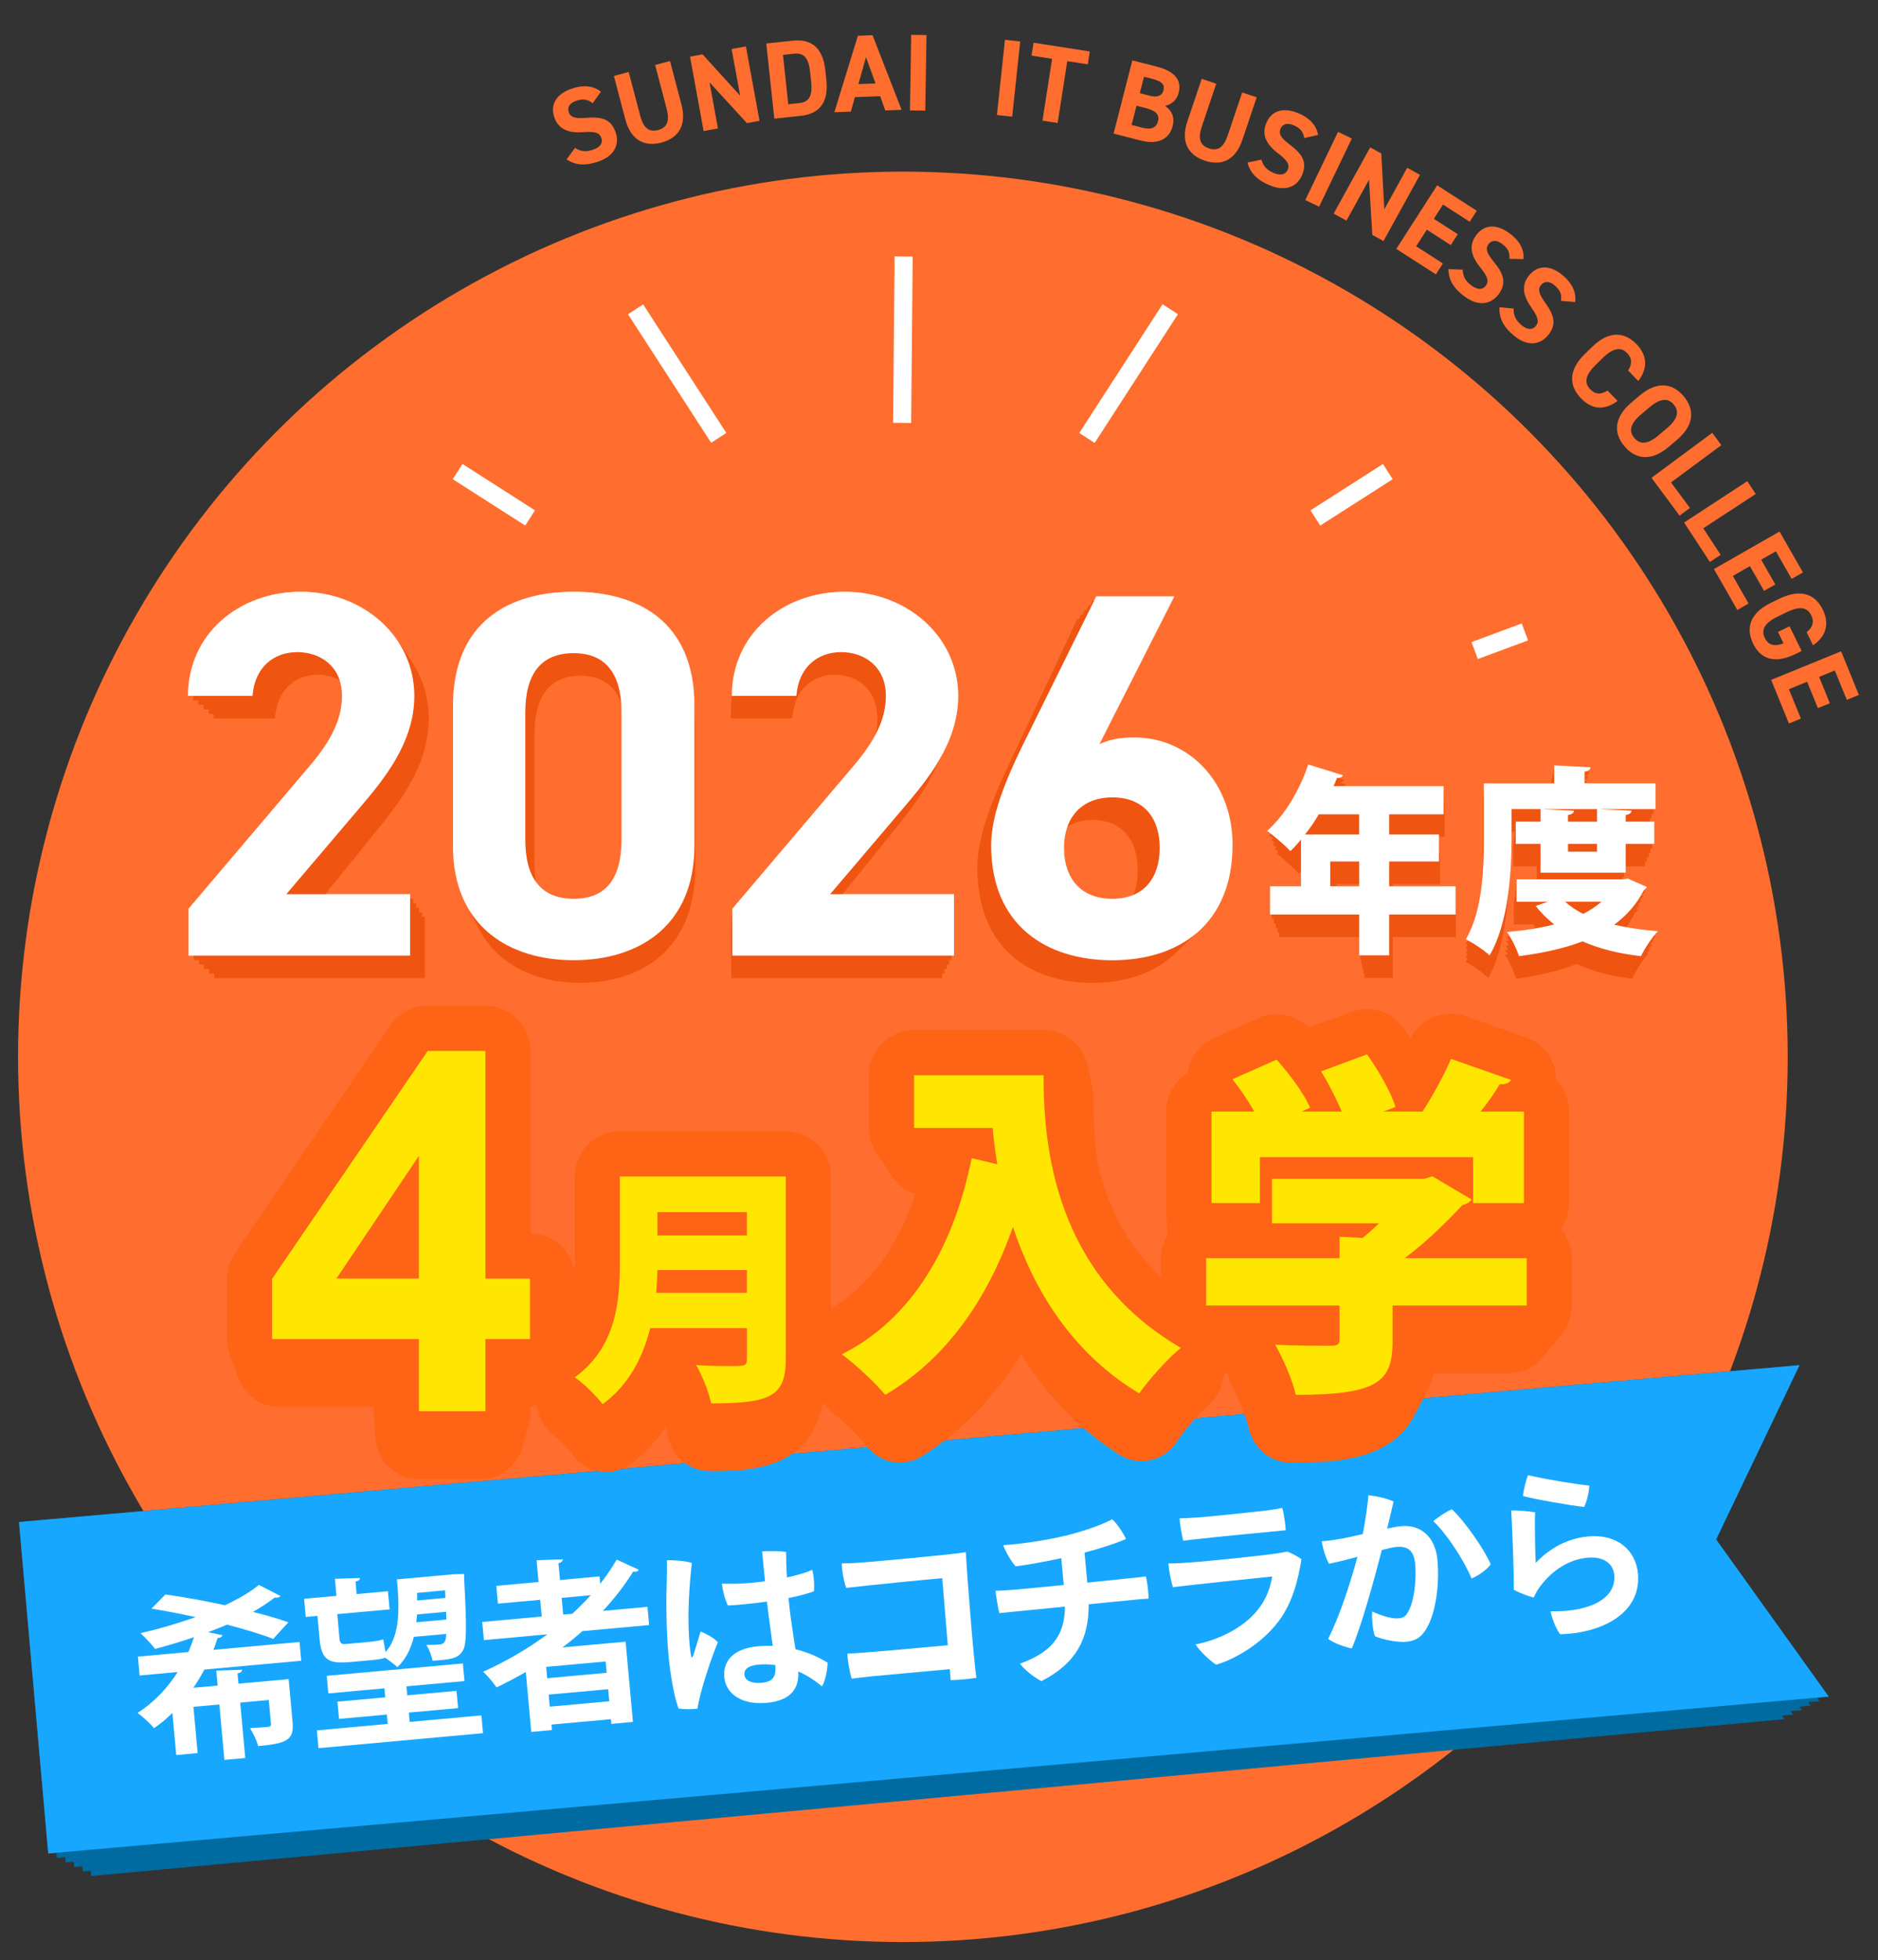 <?xml version="1.0" encoding="UTF-8"?><svg id="e" xmlns="http://www.w3.org/2000/svg" viewBox="0 0 416 434"><rect x="0" y="0" width="416" height="434" fill="#333333" stroke="none"/><defs><style>.f{fill:#ff6e2e;}.g{fill:#17a7ff;}.h{fill:#ffe600;}.i{fill:#fff;}.j,.k{fill:none;}.l{fill:#ff6315;}.m{fill:#006ba0;}.k{stroke:#fff;stroke-miterlimit:10;stroke-width:4px;}.n{fill:#ef5411;}</style></defs><circle class="f" cx="200" cy="234" r="196"/><polygon class="m" points="395.26 380.65 207.72 398.01 20.18 415.38 14.04 341.99 201.58 324.62 389.12 307.26 371.54 345.86 395.26 380.65"/><polygon class="m" points="397.19 379.65 207.75 397.01 18.32 414.38 12.11 340.99 201.54 323.62 390.98 306.26 373.23 344.86 397.19 379.65"/><polygon class="m" points="399.13 378.65 207.78 396.01 16.44 413.38 10.17 339.99 201.51 322.62 392.86 305.26 374.93 343.86 399.13 378.65"/><polygon class="m" points="401.1 377.65 207.82 395.01 14.54 412.38 8.2 338.99 201.48 321.62 394.76 304.26 376.65 342.86 401.1 377.65"/><polygon class="m" points="403.08 376.65 207.85 394.01 12.62 411.38 6.22 337.99 201.45 320.62 396.68 303.26 378.39 341.86 403.08 376.65"/><polygon class="m" points="405.08 375.65 207.88 393.01 10.68 410.38 4.21 336.99 201.42 319.62 398.62 302.26 380.14 340.86 405.08 375.65"/><polygon class="g" points="405.08 375.65 207.88 393.01 10.68 410.38 4.21 336.99 201.42 319.62 398.62 302.26 380.14 340.86 405.08 375.65"/><line class="k" x1="200.17" y1="56.79" x2="199.83" y2="93.63"/><line class="k" x1="307.42" y1="104.42" x2="291.37" y2="114.68"/><line class="k" x1="101.37" y1="104.42" x2="117.42" y2="114.68"/><line class="k" x1="259.21" y1="68.49" x2="240.79" y2="96.95"/><line class="k" x1="259.21" y1="68.49" x2="240.79" y2="96.95"/><line class="k" x1="140.79" y1="68.49" x2="159.21" y2="96.95"/><line class="k" x1="337.78" y1="139.92" x2="326.66" y2="144.04"/><path class="i" d="M66.74,367.71l-21.47,1.95c-.72,1.35-1.52,2.71-2.44,4.04l5.38-.49-.3-3.31,5.72-.2c0,.36-.3.67-1.01.82l.21,2.27,11.11-1.01.87,9.52c.36,3.98-1.26,4.73-7.63,5.31-.31-1.26-1.1-2.87-1.81-3.97,1.6-.07,3.47-.24,3.99-.28.52-.05.7-.22.66-.66l-.48-5.3-6.33.58,1.12,12.27-4.62.42-1.12-12.27-5.74.52.93,10.24-4.74.43-.85-9.32c-1.25,1.24-2.6,2.37-4.07,3.38-.82-1.05-2.56-2.58-3.64-3.4,3.65-2.3,6.64-5.54,8.89-9.04l-8.44.77-.38-4.18,11.19-1.02c.46-1.09.88-2.21,1.23-3.28-2.88.98-5.77,1.85-8.6,2.59-.77-.97-2.29-2.64-3.25-3.48,4.05-.93,8.28-2.16,12.21-3.56-3.36-.74-6.75-1.39-9.77-1.88l3.09-3.13c3.9.53,8.6,1.39,13.19,2.38,2.96-1.39,5.56-2.88,7.5-4.5l4.8,2.46c-.18.22-.45.32-.81.35-.16.01-.32.03-.48,0-1.43,1.09-3.06,2.17-4.81,3.17,2.96.73,5.68,1.53,7.84,2.3l-3.36,3.68c-2.54-1.01-6.22-2.12-10.25-3.16-1.35.6-2.75,1.13-4.19,1.67l3.23.67c-.17.38-.55.61-1.11.62-.28.87-.56,1.74-.93,2.62l19.08-1.74.38,4.18Z"/><path class="i" d="M76.84,368.03c-4.42.4-5.67-1.01-6.05-5.11l-.47-5.14-2.59.24-.37-4.02,7.17-.65-.34-3.78,5.53-.18c0,.4-.26.63-.97.81l.25,2.75,6.93-.63.37,4.02-11.59,1.05.47,5.18c.1,1.16.34,1.54,1.34,1.45l5.18-.47c.96-.09,2.42-.3,3.2-.57.11.79.33,1.86.5,2.81,2.77-3.06,3.16-8.08,2.68-14.26l-.17-1.83,12.47-1.13,2.44-.06v1.29c.6,10.55.54,14.33-.3,15.69-1.08,1.83-2.99,1.96-6.71,2.22-.17-1.03-.76-2.58-1.36-3.49,1.29,0,2.41-.06,2.96-.11,1.16-.11,1.37-.89,1.43-2.34l-7.17.65c-.68,2.71-1.79,4.98-3.65,6.72-.57-.55-1.74-1.45-2.68-2.08-.78.27-2.05.43-3.2.53l-5.3.48ZM90.74,381.26l15.89-1.45.36,3.94-36.44,3.32-.36-3.94,15.69-1.43-.19-2.07-10.59.96-.35-3.82,10.59-.96-.18-1.99-12.43,1.13-.35-3.9,30.15-2.74.36,3.9-12.86,1.17.18,1.99,10.91-.99.35,3.82-10.91.99.19,2.07ZM92.38,357.46c-.07.61-.09,1.17-.16,1.74l6.65-.61-.04-1.72-6.45.59ZM98.6,352.12l-6.21.57.03,1.68,6.25-.57-.07-1.68Z"/><path class="i" d="M143.79,359.81l-14.78,1.34c-1.41,1.25-2.87,2.47-4.41,3.61l13.98-1.27,1.62,17.76-4.78.44-.09-1.04-13.18,1.2.11,1.2-4.58.42-1.21-13.26c-2.1,1.19-4.28,2.36-6.48,3.4-.65-.95-2-2.59-2.97-3.47,4.98-2.22,9.82-5.03,14.23-8.28l-14.06,1.28-.37-4.02,13.18-1.2-.34-3.7-9.36.85-.36-3.94,9.36-.85-.44-4.82,5.81-.21c0,.4-.3.67-.96.89l.34,3.7,8.76-.8.15,1.63c1.37-1.73,2.57-3.53,3.65-5.35l4.9,2.25c-.14.25-.41.4-.76.43-.16.01-.32-.01-.49-.04-1.93,3.11-4.19,6-6.72,8.72l9.88-.9.37,4.02ZM134.39,370.38l-.23-2.51-13.18,1.2.23,2.51,13.18-1.2ZM121.78,377.88l13.18-1.2-.24-2.67-13.18,1.2.24,2.67ZM124.41,353.79l.34,3.7,2.03-.18c1.44-1.34,2.81-2.71,4.08-4.11l-6.45.59Z"/><path class="i" d="M159.02,363.61c-1.52,3.63-3.98,11-4.52,14.71-1.15.14-2.87.18-4.18-.02-.88-2.17-1.83-7.3-2.23-11.72-.56-6.17-.53-12.92-.39-16.63.04-1.33.07-3.18.03-4.5,1.52-.02,4.19.14,5.52.62-.6,5.35-.88,10.68-.69,14.88.06,2,.28,4.35.5,5.54.06.64.29.58.49.08.38-1.12,1.06-3.39,1.64-5.33,1.29.52,2.9,1.38,3.83,2.38ZM183.32,368.14c.01,1.45-.51,4.1-1.25,5.25-1.7-1.45-3.48-2.53-5.24-3.3.16,3.48-1.3,6.42-7.04,6.95-5.3.48-9-1.87-9.35-5.7-.3-3.27,1.68-6.3,7.41-6.82,1.16-.11,2.28-.13,3.32-.1-.39-3.02-.93-6.74-1.29-9.8-3.17.45-6.28.73-8.64.87-.58-1.11-1.19-3.42-1.33-4.86,2.98.13,6.34-.06,9.55-.51-.27-2.95-.53-5.33-.64-6.61,1.59-.15,4.13-.09,5.31.12.01,1.89.06,3.77.19,5.64,2.25-.48,4.24-1.07,5.59-1.67.4,1.29.53,3.61.39,4.74-1.67.59-3.6,1.09-5.65,1.48.45,4.46,1.06,8.1,1.55,11.34,3,.73,5.43,1.92,7.1,2.97ZM171.73,368.67c-1.34-.2-2.59-.21-3.66-.11-2.35.21-3.28,1.06-3.17,2.25.12,1.32,1.63,1.98,3.78,1.79,2.75-.25,3.27-1.58,3.06-3.93Z"/><path class="i" d="M208.73,349.44c-2.47.18-17.12,1.64-21.29,2.14-.58-1.55-.99-4.29-.97-5.41,1.36-.04,3.12-.08,4.4-.2,2.63-.2,19.92-1.73,23.08-2.3.18,4.24,1.73,23.86,2.33,27.82-1.58.26-3.85.47-5.7.52l-.18-2.43-16.73,1.52c-1.83.17-3.42.39-5.01.58-.45-1.4-.94-4.17-.95-5.54,3.88-.15,15.79-1.28,22.24-1.86l-1.23-14.83Z"/><path class="i" d="M240.84,350.42c4.54-.45,8.43-.89,9.23-.96.92-.08,2.78-.29,3.74-.42.35,1.25.61,3.6.61,4.92-1.08.06-2.31.17-3.47.28-1.12.1-5.17.51-9.79.97.04,7.54-2.71,13.06-10.46,17.01-1.38-.6-3.89-2.62-4.77-3.86,7.04-2.53,9.92-6.2,9.97-12.63-4.98.49-9.55.95-10.71,1.05-1.12.1-2.71.29-3.82.39-.3-1.1-.75-3.83-.85-4.94,1.2-.03,2.32-.13,3.68-.21,1.08-.06,6.09-.55,11.43-1.08l-.54-5.93c-3.31.7-7.42,1.48-10.12,1.8-1.03-1.15-2.22-3.25-2.75-4.69,3.04-.16,9.19-.96,14.1-2.17,4.28-1.07,8.01-2.46,10.04-3.56,1.13.98,2.45,3.07,3.08,4.34-2.04.95-5.79,2.13-9.2,3.04l.61,6.65Z"/><path class="i" d="M283.2,359.01c-3.98,5.22-9.95,8.46-13.79,9.57-1.4-.84-3.65-3-4.58-4.48,5.05-.98,10.47-3.6,13.69-7.55,1.95-2.39,2.88-4.96,3.29-7.49-2.43.22-18.7,1.94-21.99,2.36-.43-1.21-.92-3.93-1-5.25,1.48-.01,2.85-.06,4.32-.19,2.8-.13,16.8-1.57,19.77-2.04.87-.12,1.54-.26,2.21-.4.83.29,2.35,1.07,3.17,1.68-.72,4.4-1.87,9.49-5.09,13.8ZM264.68,336.04c2.44-.14,14.09-1.36,16.12-1.63,1.35-.16,2.38-.38,3.24-.54.34,1.13.68,3.51.77,4.95-1.63.15-16.52,1.58-19.18,1.91-.6.05-2.47.26-3.54.4-.27-1.18-.72-3.47-.81-4.95,1.32-.04,2-.06,3.4-.15Z"/><path class="i" d="M318.42,345.53c.45,4.98-.31,11.19-2.2,14.62-1.2,2.32-2.64,3.17-4.71,3.36-1.87.17-4.81-.37-6.94-1.21-.54-1.48-.74-4.19-.62-5.49,1.72.81,4.33,1.66,5.76,1.52,1.08-.1,1.66-.35,2.27-1.57,1.28-2.29,1.82-6.95,1.5-10.46-.28-3.03-1.69-4.02-4.2-3.79-.72.07-1.82.33-3.19.69-1.57,6.13-4.56,17-6.65,21.77-1.47-.23-4.04-1.2-5.25-2.09,2.66-5.22,5.09-12.91,6.5-18.18-2,.54-4.16,1.1-6.29,1.54-.71-1.18-1.39-3.41-1.62-4.99,1.52-.06,3.18-.37,4.72-.63,1.18-.23,2.72-.57,4.37-.96.49-2.61,1.06-5.96,1.23-8.58,1.86.15,4.37.77,5.59,1.38-.31,1.43-.78,3.32-1.42,5.99,1.22-.27,2.37-.46,3.25-.54,3.9-.35,7.42,2.06,7.92,7.63ZM330.22,346.34c-.71,1.07-2.62,2.49-4.25,3.16-1.69-4.06-5.48-9.86-8.46-12.68,1.19-1.07,3.05-2.21,4.09-2.66,3.03,2.85,7.15,8.87,8.62,12.19Z"/><path class="i" d="M340.19,346.03c3.23-3.35,7.14-5.43,11.64-5.84,6.49-.59,10.53,3.14,10.99,8.2.83,9.12-8.55,13.27-17.21,13.45-.9-1.04-1.85-3.57-2.15-5.07,9.17.17,14.58-3.05,14.12-8.07-.23-2.51-2.42-4.12-5.85-3.81-4.9.45-8.51,3.51-10.8,6.68-.43.6-.91,1.53-1.21,2.16-1.19-.33-3.44-1.13-4.42-1.77.14-2.46-.41-15.99-.55-17.54,1.53-.02,4.11.19,5.3.44-.12,2.18-.01,9.12.13,11.15ZM338.47,326.63c3.94.92,10.42,1.98,13.58,2.3-.07,1.41-.49,3.42-1.14,4.72-2.67-.24-11.57-1.8-13.55-2.42.12-1.34.71-3.64,1.11-4.6Z"/><path class="l" d="M199.34,323.84c-2.8,0-5.55-1.29-7.41-3.72-1.23-1.61-5.09-5.45-7.35-7.19-2.68-2.05-4.14-5.43-3.87-8.9.27-3.47,2.25-6.55,5.21-8.11,12.18-6.43,18.17-19.63,21.13-31.19h-1.64c-5.25,0-9.51-4.48-9.51-10v-11.66c0-5.52,4.26-10,9.51-10h27.28c5.25,0,9.51,4.48,9.51,10,0,15.84,2.51,38.44,24.21,51.73,2.72,1.67,4.48,4.64,4.7,7.94.22,3.3-1.13,6.5-3.6,8.55-1.67,1.38-5.41,5.7-6.77,7.83-1.83,2.85-4.83,4.4-7.89,4.4-1.67,0-3.37-.46-4.9-1.43-8.8-5.57-16.08-13.04-21.77-22.32-5.87,9.62-13.22,17.21-21.99,22.67-1.51.94-3.18,1.39-4.84,1.39Z"/><path class="l" d="M285.83,323.84c-4.47,0-8.33-3.27-9.29-7.86-.4-1.92-1.97-5.85-3.29-8.25-.64-1.15-1.03-2.4-1.2-3.68h-5.11c-5.25,0-9.51-4.48-9.51-10v-10.48c0-2.66.99-5.08,2.6-6.87-.93-1.55-1.47-3.38-1.47-5.35v-20.25c0-3.59,1.8-6.74,4.51-8.51.05-.37.11-.74.2-1.1.71-2.98,2.69-5.46,5.37-6.7l9.29-4.33c1.24-.58,2.55-.86,3.85-.86,2.49,0,4.94,1.03,6.75,2.96l8.97-3.51c1.09-.42,2.21-.63,3.31-.63,3.01,0,5.93,1.51,7.75,4.21.33.48.85,1.27,1.47,2.27,1.65-3.4,4.97-5.45,8.47-5.45,1.04,0,2.1.18,3.13.56l12.67,4.65c2.7.99,4.83,3.21,5.81,6.04.39,1.12.57,2.28.57,3.44,1.67,1.8,2.7,4.26,2.7,6.98v20.25c0,2.12-.63,4.08-1.7,5.7,1.43,1.75,2.29,4.03,2.29,6.51v10.48c0,5.52-4.26,10-9.51,10h-18.81c-1.18,19.78-19.03,19.78-29.83,19.78Z"/><path class="l" d="M198.7,322.84c-2.82,0-5.6-1.29-7.48-3.72-1.24-1.61-5.14-5.45-7.42-7.19-2.7-2.05-4.19-5.43-3.91-8.9.27-3.47,2.27-6.55,5.26-8.11,12.3-6.43,18.36-19.63,21.34-31.19h-1.66c-5.3,0-9.61-4.48-9.61-10v-11.66c0-5.52,4.3-10,9.61-10h27.56c5.3,0,9.61,4.48,9.61,10,0,15.84,2.53,38.44,24.45,51.73,2.75,1.67,4.52,4.64,4.75,7.94.22,3.3-1.14,6.5-3.64,8.55-1.69,1.38-5.46,5.7-6.84,7.83-1.85,2.85-4.88,4.4-7.97,4.4-1.69,0-3.4-.46-4.95-1.43-8.89-5.57-16.24-13.04-21.99-22.32-5.92,9.62-13.35,17.21-22.22,22.67-1.53.94-3.21,1.39-4.89,1.39Z"/><path class="l" d="M286.06,322.84c-4.51,0-8.42-3.27-9.38-7.86-.4-1.92-1.99-5.85-3.32-8.25-.64-1.15-1.04-2.4-1.21-3.68h-5.17c-5.3,0-9.61-4.48-9.61-10v-10.48c0-2.66,1-5.08,2.62-6.87-.94-1.55-1.49-3.38-1.49-5.35v-20.25c0-3.59,1.82-6.74,4.55-8.51.05-.37.12-.74.2-1.1.72-2.98,2.72-5.46,5.42-6.7l9.39-4.33c1.25-.58,2.58-.86,3.89-.86,2.52,0,4.98,1.03,6.82,2.96l9.06-3.51c1.1-.42,2.23-.63,3.35-.63,3.04,0,5.99,1.51,7.83,4.21.33.48.85,1.27,1.48,2.27,1.67-3.4,5.02-5.45,8.56-5.45,1.05,0,2.12.18,3.17.56l12.79,4.65c2.73.99,4.88,3.21,5.86,6.04.39,1.12.58,2.28.58,3.44,1.69,1.8,2.73,4.26,2.73,6.98v20.25c0,2.12-.63,4.08-1.71,5.7,1.44,1.75,2.32,4.03,2.32,6.51v10.48c0,5.52-4.3,10-9.61,10h-19c-1.19,19.78-19.22,19.78-30.14,19.78Z"/><path class="l" d="M198.06,321.84c-2.85,0-5.66-1.29-7.56-3.72-1.26-1.61-5.19-5.45-7.5-7.19-2.73-2.05-4.23-5.43-3.95-8.9.28-3.47,2.29-6.55,5.31-8.11,12.42-6.43,18.54-19.63,21.56-31.19h-1.68c-5.36,0-9.7-4.48-9.7-10v-11.66c0-5.52,4.34-10,9.7-10h27.84c5.36,0,9.7,4.48,9.7,10,0,15.84,2.56,38.44,24.7,51.73,2.78,1.67,4.57,4.64,4.79,7.94.22,3.3-1.15,6.5-3.67,8.55-1.71,1.38-5.52,5.7-6.91,7.83-1.87,2.85-4.92,4.4-8.05,4.4-1.71,0-3.43-.46-5-1.43-8.98-5.57-16.4-13.04-22.21-22.32-5.98,9.62-13.49,17.21-22.44,22.67-1.54.94-3.25,1.39-4.94,1.39Z"/><path class="l" d="M286.3,321.84c-4.56,0-8.5-3.27-9.48-7.86-.41-1.92-2.01-5.85-3.35-8.25-.65-1.15-1.05-2.4-1.22-3.68h-5.22c-5.36,0-9.7-4.48-9.7-10v-10.48c0-2.66,1.01-5.08,2.65-6.87-.95-1.55-1.5-3.38-1.5-5.35v-20.25c0-3.59,1.84-6.74,4.6-8.51.05-.37.12-.74.21-1.1.73-2.98,2.75-5.46,5.48-6.7l9.48-4.33c1.27-.58,2.61-.86,3.93-.86,2.54,0,5.04,1.03,6.89,2.96l9.15-3.51c1.11-.42,2.25-.63,3.38-.63,3.07,0,6.05,1.51,7.91,4.21.33.48.86,1.27,1.5,2.27,1.68-3.4,5.07-5.45,8.64-5.45,1.06,0,2.14.18,3.2.56l12.92,4.65c2.75.99,4.93,3.21,5.92,6.04.39,1.12.58,2.28.58,3.44,1.7,1.8,2.75,4.26,2.75,6.98v20.25c0,2.12-.64,4.08-1.73,5.7,1.46,1.75,2.34,4.03,2.34,6.51v10.48c0,5.52-4.34,10-9.7,10h-19.19c-1.2,19.78-19.41,19.78-30.44,19.78Z"/><path class="l" d="M197.41,320.84c-2.88,0-5.72-1.29-7.64-3.72-1.27-1.61-5.25-5.45-7.57-7.19-2.76-2.05-4.27-5.43-3.99-8.9.28-3.47,2.31-6.55,5.37-8.11,12.55-6.43,18.73-19.63,21.78-31.19h-1.69c-5.41,0-9.8-4.48-9.8-10v-11.66c0-5.52,4.39-10,9.8-10h28.12c5.41,0,9.8,4.48,9.8,10,0,15.84,2.59,38.44,24.95,51.73,2.8,1.67,4.62,4.64,4.84,7.94.23,3.3-1.16,6.5-3.71,8.55-1.72,1.38-5.57,5.7-6.98,7.83-1.89,2.85-4.97,4.4-8.13,4.4-1.72,0-3.47-.46-5.05-1.43-9.07-5.57-16.57-13.04-22.44-22.32-6.05,9.62-13.63,17.21-22.67,22.67-1.56.94-3.28,1.39-4.99,1.39Z"/><path class="l" d="M286.54,320.84c-4.6,0-8.59-3.27-9.57-7.86-.41-1.92-2.03-5.85-3.39-8.25-.65-1.15-1.07-2.4-1.23-3.68h-5.27c-5.41,0-9.8-4.48-9.8-10v-10.48c0-2.66,1.02-5.08,2.68-6.87-.96-1.55-1.52-3.38-1.52-5.35v-20.25c0-3.59,1.86-6.74,4.65-8.51.05-.37.12-.74.21-1.1.73-2.98,2.77-5.46,5.53-6.7l9.58-4.33c1.28-.58,2.63-.86,3.97-.86,2.57,0,5.09,1.03,6.96,2.96l9.24-3.51c1.12-.42,2.27-.63,3.42-.63,3.11,0,6.11,1.51,7.99,4.21.33.48.87,1.27,1.51,2.27,1.7-3.4,5.12-5.45,8.73-5.45,1.07,0,2.16.18,3.23.56l13.05,4.65c2.78.99,4.98,3.21,5.98,6.04.4,1.12.59,2.28.59,3.44,1.72,1.8,2.78,4.26,2.78,6.98v20.25c0,2.12-.65,4.08-1.75,5.7,1.47,1.75,2.37,4.03,2.37,6.51v10.48c0,5.52-4.39,10-9.8,10h-19.38c-1.21,19.78-19.61,19.78-30.75,19.78Z"/><path class="l" d="M196.75,319.84c-2.91,0-5.77-1.29-7.71-3.72-1.28-1.61-5.3-5.45-7.65-7.19-2.79-2.05-4.31-5.43-4.03-8.9.28-3.47,2.34-6.55,5.42-8.11,12.68-6.43,18.92-19.63,22-31.19h-1.71c-5.47,0-9.9-4.48-9.9-10v-11.66c0-5.52,4.43-10,9.9-10h28.4c5.47,0,9.9,4.48,9.9,10,0,15.84,2.61,38.44,25.2,51.73,2.83,1.67,4.66,4.64,4.89,7.94.23,3.3-1.17,6.5-3.75,8.55-1.74,1.38-5.63,5.7-7.05,7.83-1.91,2.85-5.02,4.4-8.21,4.4-1.74,0-3.5-.46-5.1-1.43-9.16-5.57-16.74-13.04-22.66-22.32-6.11,9.62-13.76,17.21-22.9,22.67-1.57.94-3.31,1.39-5.04,1.39Z"/><path class="l" d="M286.79,319.84c-4.65,0-8.67-3.27-9.67-7.86-.42-1.92-2.05-5.85-3.42-8.25-.66-1.15-1.08-2.4-1.25-3.68h-5.32c-5.47,0-9.9-4.48-9.9-10v-10.48c0-2.66,1.03-5.08,2.7-6.87-.97-1.55-1.53-3.38-1.53-5.35v-20.25c0-3.59,1.88-6.74,4.69-8.51.05-.37.12-.74.21-1.1.74-2.98,2.8-5.46,5.59-6.7l9.67-4.33c1.29-.58,2.66-.86,4.01-.86,2.59,0,5.14,1.03,7.03,2.96l9.34-3.51c1.13-.42,2.3-.63,3.45-.63,3.14,0,6.17,1.51,8.07,4.21.34.48.88,1.27,1.53,2.27,1.72-3.4,5.17-5.45,8.82-5.45,1.08,0,2.18.18,3.26.56l13.19,4.65c2.81.99,5.03,3.21,6.04,6.04.4,1.12.6,2.28.59,3.44,1.74,1.8,2.81,4.26,2.81,6.98v20.25c0,2.12-.65,4.08-1.77,5.7,1.49,1.75,2.39,4.03,2.39,6.51v10.48c0,5.52-4.43,10-9.9,10h-19.58c-1.23,19.78-19.81,19.78-31.06,19.78Z"/><path class="l" d="M196.09,318.84c-2.94,0-5.83-1.29-7.79-3.72-1.3-1.61-5.35-5.45-7.73-7.19-2.82-2.05-4.36-5.43-4.07-8.9.29-3.47,2.36-6.55,5.48-8.11,12.8-6.43,19.11-19.63,22.22-31.19h-1.73c-5.52,0-10-4.48-10-10v-11.66c0-5.52,4.48-10,10-10h28.69c5.52,0,10,4.48,10,10,0,15.84,2.64,38.44,25.46,51.73,2.86,1.67,4.71,4.64,4.94,7.94.23,3.3-1.19,6.5-3.79,8.55-1.76,1.38-5.69,5.7-7.12,7.83-1.92,2.85-5.08,4.4-8.29,4.4-1.76,0-3.54-.46-5.15-1.43-9.25-5.57-16.91-13.04-22.89-22.32-6.17,9.62-13.9,17.21-23.13,22.67-1.59.94-3.35,1.39-5.09,1.39Z"/><path class="l" d="M287.04,318.84c-4.7,0-8.76-3.27-9.77-7.86-.42-1.92-2.07-5.85-3.46-8.25-.67-1.15-1.09-2.4-1.26-3.68h-5.38c-5.52,0-10-4.48-10-10v-10.48c0-2.66,1.04-5.08,2.73-6.87-.98-1.55-1.55-3.38-1.55-5.35v-20.25c0-3.59,1.89-6.74,4.74-8.51.05-.37.12-.74.21-1.1.75-2.98,2.83-5.46,5.64-6.7l9.77-4.33c1.31-.58,2.69-.86,4.05-.86,2.62,0,5.19,1.03,7.1,2.96l9.43-3.51c1.14-.42,2.32-.63,3.49-.63,3.17,0,6.24,1.51,8.15,4.21.34.48.89,1.27,1.54,2.27,1.74-3.4,5.22-5.45,8.91-5.45,1.09,0,2.21.18,3.29.56l13.32,4.65c2.84.99,5.08,3.21,6.11,6.04.41,1.12.6,2.28.6,3.44,1.76,1.8,2.84,4.26,2.84,6.98v20.25c0,2.12-.66,4.08-1.78,5.7,1.5,1.75,2.41,4.03,2.41,6.51v10.48c0,5.52-4.48,10-10,10h-19.78c-1.24,19.78-20.01,19.78-31.37,19.78Z"/><path class="h" d="M202.47,238.07h28.69c0,15.53,2.29,43.98,30.42,60.37-2.6,2.05-7.25,7.17-9.22,10.09-15.05-9.06-23.41-23.09-27.98-36.88-5.75,16.39-14.97,29.32-28.29,37.2-1.97-2.44-6.7-6.86-9.62-8.99,15.37-7.72,24.75-23.49,28.77-43.42l5.67,1.34c-.47-2.84-.79-5.52-1.02-8.04h-17.42v-11.66Z"/><path class="h" d="M338.18,278.58v10.48h-29.71v7.88c0,8.91-3.07,11.9-21.44,11.9-.71-3.23-2.84-8.12-4.57-11.11,4.41.24,10.64.24,12.22.24s2.05-.31,2.05-1.42v-7.49h-29.55v-10.48h29.55v-4.73l5.12.24c1.26-1.02,2.44-2.13,3.63-3.23h-23.72v-9.85h33.73l1.81-.55,8.67,5.12c-.39.63-1.18,1.03-2.05,1.26-3.31,3.55-7.8,8.04-12.77,11.74h27.03ZM279.08,256.2v10.17h-10.72v-20.25h9.46c-1.34-2.44-3.15-5.04-4.81-7.17l9.77-4.33c2.84,3.15,6.07,7.49,7.41,10.64l-1.89.87h8.91c-1.18-2.84-2.92-6.23-4.57-8.91l10.17-3.78c2.52,3.55,5.28,8.28,6.3,11.66l-2.68,1.02h8.67c2.36-3.62,4.81-8.12,6.31-11.66l13.32,4.65c-.47.79-1.5,1.03-2.52.95-1.1,1.89-2.6,4.02-4.26,6.07h9.62v20.25h-11.27v-10.17h-47.21Z"/><path class="l" d="M134.33,325.9c-2.93,0-5.81-1.42-7.67-4.08-.6-.84-2.65-2.94-3.43-3.51-2.61-1.8-4.21-4.83-4.28-8.12-.07-3.29,1.41-6.39,3.94-8.32,4.66-3.55,5.57-9.04,5.57-17.33v-19.04c0-5.52,4.26-10,9.51-10h34.95c5.25,0,9.51,4.48,9.51,10v40.52c0,19.71-16.42,19.71-25.24,19.71-4.58,0-8.51-3.43-9.35-8.17-.06-.34-.22-.89-.43-1.52-2.1,3.1-4.6,5.75-7.5,7.96-1.68,1.28-3.63,1.9-5.57,1.9Z"/><path class="l" d="M134.16,324.9c-2.95,0-5.87-1.42-7.75-4.08-.61-.84-2.68-2.94-3.47-3.51-2.64-1.8-4.25-4.83-4.32-8.12-.07-3.29,1.42-6.39,3.98-8.32,4.71-3.55,5.63-9.04,5.63-17.33v-19.04c0-5.52,4.3-10,9.61-10h35.3c5.3,0,9.61,4.48,9.61,10v40.52c0,19.71-16.59,19.71-25.5,19.71-4.63,0-8.6-3.43-9.44-8.17-.06-.34-.22-.89-.44-1.52-2.12,3.1-4.65,5.75-7.58,7.96-1.7,1.28-3.67,1.9-5.62,1.9Z"/><path class="l" d="M134,323.9c-2.98,0-5.93-1.42-7.83-4.08-.61-.84-2.71-2.94-3.5-3.51-2.67-1.8-4.29-4.83-4.37-8.12-.07-3.29,1.44-6.39,4.02-8.32,4.76-3.55,5.69-9.04,5.69-17.33v-19.04c0-5.52,4.34-10,9.7-10h35.66c5.36,0,9.7,4.48,9.7,10v40.52c0,19.71-16.75,19.71-25.75,19.71-4.67,0-8.68-3.43-9.54-8.17-.06-.34-.22-.89-.44-1.52-2.14,3.1-4.7,5.75-7.65,7.96-1.72,1.28-3.71,1.9-5.68,1.9Z"/><path class="l" d="M133.83,322.9c-3.01,0-5.99-1.42-7.91-4.08-.62-.84-2.73-2.94-3.54-3.51-2.69-1.8-4.34-4.83-4.41-8.12-.07-3.29,1.45-6.39,4.06-8.32,4.8-3.55,5.74-9.04,5.74-17.33v-19.04c0-5.52,4.39-10,9.8-10h36.02c5.41,0,9.8,4.48,9.8,10v40.52c0,19.71-16.92,19.71-26.01,19.71-4.72,0-8.77-3.43-9.64-8.17-.06-.34-.23-.89-.45-1.52-2.16,3.1-4.74,5.75-7.73,7.96-1.74,1.28-3.75,1.9-5.74,1.9Z"/><path class="l" d="M133.66,321.9c-3.05,0-6.05-1.42-7.99-4.08-.63-.84-2.76-2.94-3.57-3.51-2.72-1.8-4.38-4.83-4.46-8.12-.08-3.29,1.46-6.39,4.1-8.32,4.85-3.55,5.8-9.04,5.8-17.33v-19.04c0-5.52,4.43-10,9.9-10h36.38c5.47,0,9.9,4.48,9.9,10v40.52c0,19.71-17.09,19.71-26.28,19.71-4.77,0-8.86-3.43-9.73-8.17-.06-.34-.23-.89-.45-1.52-2.18,3.1-4.79,5.75-7.81,7.96-1.75,1.28-3.78,1.9-5.8,1.9Z"/><path class="l" d="M133.49,320.9c-3.08,0-6.11-1.42-8.07-4.08-.63-.84-2.79-2.94-3.61-3.51-2.75-1.8-4.42-4.83-4.5-8.12-.08-3.29,1.48-6.39,4.14-8.32,4.9-3.55,5.86-9.04,5.86-17.33v-19.04c0-5.52,4.48-10,10-10h36.75c5.52,0,10,4.48,10,10v40.52c0,19.71-17.27,19.71-26.54,19.71-4.82,0-8.95-3.43-9.83-8.17-.06-.34-.23-.89-.46-1.52-2.21,3.1-4.84,5.75-7.89,7.96-1.77,1.28-3.82,1.9-5.86,1.9Z"/><path class="h" d="M174.06,260.5v40.52c0,8.27-3.66,9.71-16.54,9.71-.44-2.39-2.05-6.33-3.33-8.49,2.55.22,5.66.22,7.72.22,3,0,3.55,0,3.55-1.55v-6.83h-21.43c-1.61,6.38-4.72,12.6-10.55,16.82-1.22-1.67-4.39-4.77-6.16-5.94,9.27-6.72,9.99-17.1,9.99-25.42v-19.04h36.75ZM145.63,281.2c-.05,1.61-.11,3.33-.28,5.05h20.1v-5.05h-19.82ZM165.45,268.38h-19.82v5.16h19.82v-5.16Z"/><path class="l" d="M92.6,327.47c-5.25,0-9.51-4.48-9.51-10v-5.99h-21.42c-5.25,0-9.51-4.48-9.51-10v-13.33c0-2.01.58-3.98,1.66-5.64l32.78-50.46c1.77-2.73,4.71-4.36,7.85-4.36h12.17c5.25,0,9.51,4.48,9.51,10v40.41c5.19.07,9.38,4.52,9.38,10v13.39c0,5.48-4.19,9.93-9.38,10v5.99c0,5.52-4.26,10-9.51,10h-14.02Z"/><path class="l" d="M92.64,326.47c-5.3,0-9.61-4.48-9.61-10v-5.99h-21.63c-5.3,0-9.61-4.48-9.61-10v-13.33c0-2.01.58-3.98,1.67-5.64l33.11-50.46c1.79-2.73,4.76-4.36,7.93-4.36h12.29c5.3,0,9.61,4.48,9.61,10v40.41c5.25.07,9.48,4.52,9.48,10v13.39c0,5.48-4.23,9.93-9.48,10v5.99c0,5.52-4.3,10-9.61,10h-14.16Z"/><path class="l" d="M92.68,325.47c-5.36,0-9.7-4.48-9.7-10v-5.99h-21.85c-5.36,0-9.7-4.48-9.7-10v-13.33c0-2.01.59-3.98,1.69-5.64l33.45-50.46c1.81-2.73,4.81-4.36,8.01-4.36h12.41c5.36,0,9.7,4.48,9.7,10v40.41c5.3.07,9.57,4.52,9.57,10v13.39c0,5.48-4.27,9.93-9.57,10v5.99c0,5.52-4.34,10-9.7,10h-14.31Z"/><path class="l" d="M92.72,324.47c-5.41,0-9.8-4.48-9.8-10v-5.99h-22.07c-5.41,0-9.8-4.48-9.8-10v-13.33c0-2.01.6-3.98,1.71-5.64l33.79-50.46c1.83-2.73,4.85-4.36,8.09-4.36h12.54c5.41,0,9.8,4.48,9.8,10v40.41c5.35.07,9.67,4.52,9.67,10v13.39c0,5.48-4.32,9.93-9.67,10v5.99c0,5.52-4.39,10-9.8,10h-14.45Z"/><path class="l" d="M92.76,323.47c-5.47,0-9.9-4.48-9.9-10v-5.99h-22.3c-5.47,0-9.9-4.48-9.9-10v-13.33c0-2.01.6-3.98,1.73-5.64l34.13-50.46c1.84-2.73,4.9-4.36,8.17-4.36h12.66c5.47,0,9.9,4.48,9.9,10v40.41c5.41.07,9.77,4.52,9.77,10v13.39c0,5.48-4.36,9.93-9.77,10v5.99c0,5.52-4.43,10-9.9,10h-14.6Z"/><path class="l" d="M92.79,322.47c-5.52,0-10-4.48-10-10v-5.99h-22.52c-5.52,0-10-4.48-10-10v-13.33c0-2.01.61-3.98,1.74-5.64l34.47-50.46c1.86-2.73,4.95-4.36,8.26-4.36h12.79c5.52,0,10,4.48,10,10v40.41c5.46.07,9.87,4.52,9.87,10v13.39c0,5.48-4.4,9.93-9.87,10v5.99c0,5.52-4.48,10-10,10h-14.74Z"/><path class="h" d="M92.79,312.47v-15.99h-32.52v-13.33l34.47-50.46h12.79v50.41h9.87v13.39h-9.87v15.99h-14.74ZM92.79,283.09v-27.16l-18.27,27.16h18.27Z"/><path class="n" d="M322.5,201.24v6.25h-13.99v9.04h-6.32v-9.04h-18.79v-6.25h6.53v-10.37c-.72.93-1.47,1.82-2.23,2.57-1.14-1.24-3.45-3.41-4.93-4.47,3.62-3.28,6.95-9.12,8.68-14.71l7.33,2.39c-.17.4-.63.66-1.26.58-.21.62-.46,1.2-.72,1.82h23.17v6.25h-11.46v4.47h10.49v5.98h-10.49v5.49h13.99ZM302.2,185.3h-8.51c-.89,1.59-1.85,3.1-2.91,4.47h11.42v-4.47ZM296.09,201.24h6.11v-5.49h-6.11v5.49Z"/><path class="n" d="M334.3,184.15v6.6c0,7.4-.67,18.78-4.63,25.78-1.05-1.06-3.62-2.88-5.01-3.54,3.54-6.29,3.79-15.68,3.79-22.24v-12.31h14.83v-3.99l7.67.44c-.04.49-.38.8-1.26.97v2.57h14.95v5.71h-11.54v.04l6.49.31c-.04.49-.38.8-1.22.97v1.46h6.02v4.92h-6.02v6.38h-17.95v-6.38h-5.22v-4.92h5.22v-2.79h-6.11ZM358.77,199.52l4,1.86c-.13.35-.34.49-.59.66-1.52,3.15-3.67,5.67-6.28,7.71,2.74.66,5.86,1.15,9.23,1.42-1.26,1.33-2.82,3.9-3.58,5.54-4.72-.58-8.8-1.64-12.3-3.28-3.96,1.59-8.47,2.61-13.4,3.28-.46-1.59-1.6-3.99-2.53-5.36,3.54-.31,6.91-.84,9.94-1.68-1.43-1.2-2.74-2.52-3.88-4.08l2.53-.93h-6.57v-4.96h22.41l1.01-.18ZM352.29,186.94v-2.79h-11.08v.04l6.23.31c-.04.49-.42.8-1.26.97v1.46h6.11ZM345.59,204.65c1.05,1.02,2.32,1.9,3.79,2.7,1.47-.8,2.74-1.68,3.88-2.7h-7.67ZM352.29,193.58v-1.73h-6.11v1.73h6.11Z"/><path class="n" d="M322.49,200.24v6.25h-14.13v9.04h-6.38v-9.04h-18.98v-6.25h6.6v-10.37c-.72.93-1.49,1.82-2.26,2.57-1.15-1.24-3.49-3.41-4.98-4.47,3.66-3.28,7.02-9.12,8.77-14.71l7.4,2.39c-.17.4-.64.66-1.28.58-.21.62-.47,1.2-.72,1.82h23.4v6.25h-11.57v4.47h10.6v5.98h-10.6v5.49h14.13ZM301.98,184.3h-8.59c-.89,1.59-1.87,3.1-2.94,4.47h11.53v-4.47ZM295.81,200.24h6.17v-5.49h-6.17v5.49Z"/><path class="n" d="M334.4,183.15v6.6c0,7.4-.68,18.78-4.68,25.78-1.06-1.06-3.66-2.88-5.06-3.54,3.58-6.29,3.83-15.68,3.83-22.24v-12.31h14.98v-3.99l7.74.44c-.04.49-.38.8-1.28.97v2.57h15.1v5.71h-11.66v.04l6.55.31c-.04.49-.38.8-1.23.97v1.46h6.08v4.92h-6.08v6.38h-18.13v-6.38h-5.28v-4.92h5.28v-2.79h-6.17ZM359.12,198.52l4.04,1.86c-.13.35-.34.49-.6.66-1.53,3.15-3.7,5.67-6.34,7.71,2.77.66,5.91,1.15,9.32,1.42-1.28,1.33-2.85,3.9-3.62,5.54-4.77-.58-8.89-1.64-12.42-3.28-4,1.59-8.55,2.61-13.53,3.28-.47-1.59-1.62-3.99-2.55-5.36,3.58-.31,6.98-.84,10.04-1.68-1.45-1.2-2.77-2.52-3.91-4.08l2.55-.93h-6.64v-4.96h22.64l1.02-.18ZM352.57,185.94v-2.79h-11.19v.04l6.3.31c-.04.49-.43.8-1.28.97v1.46h6.17ZM345.81,203.65c1.06,1.02,2.34,1.9,3.83,2.7,1.49-.8,2.77-1.68,3.91-2.7h-7.74ZM352.57,192.58v-1.73h-6.17v1.73h6.17Z"/><path class="n" d="M322.47,199.24v6.25h-14.27v9.04h-6.45v-9.04h-19.17v-6.25h6.66v-10.37c-.73.93-1.5,1.82-2.28,2.57-1.16-1.24-3.52-3.41-5.03-4.47,3.7-3.28,7.09-9.12,8.85-14.71l7.48,2.39c-.17.4-.64.66-1.29.58-.21.62-.47,1.2-.73,1.82h23.64v6.25h-11.69v4.47h10.7v5.98h-10.7v5.49h14.27ZM301.76,183.3h-8.68c-.9,1.59-1.89,3.1-2.97,4.47h11.65v-4.47ZM295.53,199.24h6.23v-5.49h-6.23v5.49Z"/><path class="n" d="M334.51,182.15v6.6c0,7.4-.69,18.78-4.73,25.78-1.07-1.06-3.7-2.88-5.11-3.54,3.61-6.29,3.87-15.68,3.87-22.24v-12.31h15.13v-3.99l7.82.44c-.04.49-.39.8-1.29.97v2.57h15.26v5.71h-11.78v.04l6.62.31c-.04.49-.39.8-1.25.97v1.46h6.15v4.92h-6.15v6.38h-18.31v-6.38h-5.33v-4.92h5.33v-2.79h-6.23ZM359.48,197.52l4.08,1.86c-.13.35-.34.49-.6.66-1.55,3.15-3.74,5.67-6.4,7.71,2.79.66,5.97,1.15,9.41,1.42-1.29,1.33-2.88,3.9-3.65,5.54-4.81-.58-8.98-1.64-12.55-3.28-4.04,1.59-8.64,2.61-13.67,3.28-.47-1.59-1.63-3.99-2.58-5.36,3.61-.31,7.05-.84,10.14-1.68-1.46-1.2-2.79-2.52-3.95-4.08l2.58-.93h-6.7v-4.96h22.87l1.03-.18ZM352.86,184.94v-2.79h-11.3v.04l6.36.31c-.04.49-.43.8-1.29.97v1.46h6.23ZM346.03,202.65c1.07,1.02,2.36,1.9,3.87,2.7,1.5-.8,2.79-1.68,3.95-2.7h-7.82ZM352.86,191.58v-1.73h-6.23v1.73h6.23Z"/><path class="n" d="M322.46,198.24v6.25h-14.41v9.04h-6.51v-9.04h-19.36v-6.25h6.73v-10.37c-.74.93-1.52,1.82-2.3,2.57-1.17-1.24-3.56-3.41-5.08-4.47,3.73-3.28,7.16-9.12,8.94-14.71l7.55,2.39c-.17.4-.65.66-1.3.58-.22.62-.48,1.2-.74,1.82h23.88v6.25h-11.81v4.47h10.81v5.98h-10.81v5.49h14.41ZM301.53,182.3h-8.77c-.91,1.59-1.91,3.1-3,4.47h11.77v-4.47ZM295.24,198.24h6.3v-5.49h-6.3v5.49Z"/><path class="n" d="M334.61,181.15v6.6c0,7.4-.69,18.78-4.78,25.78-1.09-1.06-3.73-2.88-5.17-3.54,3.65-6.29,3.91-15.68,3.91-22.24v-12.31h15.28v-3.99l7.9.44c-.04.49-.39.8-1.3.97v2.57h15.41v5.71h-11.9v.04l6.69.31c-.04.49-.39.8-1.26.97v1.46h6.21v4.92h-6.21v6.38h-18.49v-6.38h-5.38v-4.92h5.38v-2.79h-6.3ZM359.84,196.52l4.13,1.86c-.13.35-.35.49-.61.66-1.56,3.15-3.78,5.67-6.47,7.71,2.82.66,6.03,1.15,9.51,1.42-1.3,1.33-2.91,3.9-3.69,5.54-4.86-.58-9.07-1.64-12.68-3.28-4.08,1.59-8.73,2.61-13.81,3.28-.48-1.59-1.65-3.99-2.61-5.36,3.65-.31,7.12-.84,10.25-1.68-1.48-1.2-2.82-2.52-3.99-4.08l2.61-.93h-6.77v-4.96h23.1l1.04-.18ZM353.15,183.94v-2.79h-11.42v.04l6.43.31c-.04.49-.43.8-1.3.97v1.46h6.3ZM346.25,201.65c1.09,1.02,2.39,1.9,3.91,2.7,1.52-.8,2.82-1.68,3.99-2.7h-7.9ZM353.15,190.58v-1.73h-6.3v1.73h6.3Z"/><path class="n" d="M322.44,197.24v6.25h-14.56v9.04h-6.58v-9.04h-19.56v-6.25h6.8v-10.37c-.75.93-1.54,1.82-2.32,2.57-1.18-1.24-3.6-3.41-5.13-4.47,3.77-3.28,7.24-9.12,9.03-14.71l7.63,2.39c-.17.4-.66.66-1.32.58-.22.62-.48,1.2-.75,1.82h24.12v6.25h-11.93v4.47h10.92v5.98h-10.92v5.49h14.56ZM301.31,181.3h-8.86c-.92,1.59-1.93,3.1-3.03,4.47h11.88v-4.47ZM294.95,197.24h6.36v-5.49h-6.36v5.49Z"/><path class="n" d="M334.72,180.15v6.6c0,7.4-.7,18.78-4.82,25.78-1.1-1.06-3.77-2.88-5.22-3.54,3.68-6.29,3.95-15.68,3.95-22.24v-12.31h15.44v-3.99l7.98.44c-.04.49-.4.8-1.32.97v2.57h15.57v5.71h-12.02v.04l6.75.31c-.04.49-.39.8-1.27.97v1.46h6.27v4.92h-6.27v6.38h-18.68v-6.38h-5.44v-4.92h5.44v-2.79h-6.36ZM360.2,195.52l4.17,1.86c-.13.35-.35.49-.61.66-1.58,3.15-3.82,5.67-6.53,7.71,2.85.66,6.1,1.15,9.6,1.42-1.32,1.33-2.94,3.9-3.73,5.54-4.91-.58-9.17-1.64-12.81-3.28-4.12,1.59-8.81,2.61-13.95,3.28-.48-1.59-1.67-3.99-2.63-5.36,3.68-.31,7.19-.84,10.35-1.68-1.49-1.2-2.85-2.52-4.03-4.08l2.63-.93h-6.84v-4.96h23.33l1.05-.18ZM353.45,182.94v-2.79h-11.53v.04l6.49.31c-.04.49-.44.8-1.32.97v1.46h6.36ZM346.47,200.65c1.1,1.02,2.41,1.9,3.95,2.7,1.54-.8,2.85-1.68,4.03-2.7h-7.98ZM353.45,189.58v-1.73h-6.36v1.73h6.36Z"/><path class="n" d="M322.43,196.24v6.25h-14.71v9.04h-6.64v-9.04h-19.76v-6.25h6.87v-10.37c-.75.93-1.55,1.82-2.35,2.57-1.2-1.24-3.63-3.41-5.18-4.47,3.81-3.28,7.31-9.12,9.12-14.71l7.71,2.39c-.18.4-.66.66-1.33.58-.22.62-.49,1.2-.75,1.82h24.36v6.25h-12.05v4.47h11.03v5.98h-11.03v5.49h14.71ZM301.08,180.3h-8.95c-.93,1.59-1.95,3.1-3.06,4.47h12v-4.47ZM294.66,196.24h6.42v-5.49h-6.42v5.49Z"/><path class="n" d="M334.83,179.15v6.6c0,7.4-.71,18.78-4.87,25.78-1.11-1.06-3.81-2.88-5.27-3.54,3.72-6.29,3.99-15.68,3.99-22.24v-12.31h15.59v-3.99l8.06.44c-.04.49-.4.8-1.33.97v2.57h15.72v5.71h-12.14v.04l6.82.31c-.04.49-.4.8-1.28.97v1.46h6.33v4.92h-6.33v6.38h-18.87v-6.38h-5.49v-4.92h5.49v-2.79h-6.42ZM360.57,194.52l4.21,1.86c-.13.35-.35.49-.62.66-1.59,3.15-3.85,5.67-6.6,7.71,2.88.66,6.16,1.15,9.7,1.42-1.33,1.33-2.97,3.9-3.77,5.54-4.96-.58-9.26-1.64-12.93-3.28-4.16,1.59-8.9,2.61-14.09,3.28-.49-1.59-1.68-3.99-2.66-5.36,3.72-.31,7.26-.84,10.45-1.68-1.51-1.2-2.88-2.52-4.08-4.08l2.66-.93h-6.91v-4.96h23.57l1.06-.18ZM353.75,181.94v-2.79h-11.65v.04l6.56.31c-.04.49-.44.8-1.33.97v1.46h6.42ZM346.7,199.65c1.11,1.02,2.44,1.9,3.99,2.7,1.55-.8,2.88-1.68,4.08-2.7h-8.06ZM353.75,188.58v-1.73h-6.42v1.73h6.42Z"/><path class="i" d="M322.43,196.24v6.25h-14.71v9.04h-6.64v-9.04h-19.76v-6.25h6.87v-10.37c-.75.93-1.55,1.82-2.35,2.57-1.2-1.24-3.63-3.41-5.18-4.47,3.81-3.28,7.31-9.12,9.12-14.71l7.71,2.39c-.18.4-.66.66-1.33.58-.22.62-.49,1.2-.75,1.82h24.36v6.25h-12.05v4.47h11.03v5.98h-11.03v5.49h14.71ZM301.08,180.3h-8.95c-.93,1.59-1.95,3.1-3.06,4.47h12v-4.47ZM294.66,196.24h6.42v-5.49h-6.42v5.49Z"/><path class="i" d="M334.83,179.15v6.6c0,7.4-.71,18.78-4.87,25.78-1.11-1.06-3.81-2.88-5.27-3.54,3.72-6.29,3.99-15.68,3.99-22.24v-12.31h15.59v-3.99l8.06.44c-.04.49-.4.8-1.33.97v2.57h15.72v5.71h-12.14v.04l6.82.31c-.04.49-.4.8-1.28.97v1.46h6.33v4.92h-6.33v6.38h-18.87v-6.38h-5.49v-4.92h5.49v-2.79h-6.42ZM360.57,194.52l4.21,1.86c-.13.35-.35.49-.62.66-1.59,3.15-3.85,5.67-6.6,7.71,2.88.66,6.16,1.15,9.7,1.42-1.33,1.33-2.97,3.9-3.77,5.54-4.96-.58-9.26-1.64-12.93-3.28-4.16,1.59-8.9,2.61-14.09,3.28-.49-1.59-1.68-3.99-2.66-5.36,3.72-.31,7.26-.84,10.45-1.68-1.51-1.2-2.88-2.52-4.08-4.08l2.66-.93h-6.91v-4.96h23.57l1.06-.18ZM353.75,181.94v-2.79h-11.65v.04l6.56.31c-.04.49-.44.8-1.33.97v1.46h6.42ZM346.7,199.65c1.11,1.02,2.44,1.9,3.99,2.7,1.55-.8,2.88-1.68,4.08-2.7h-8.06ZM353.75,188.58v-1.73h-6.42v1.73h6.42Z"/><path class="i" d="M90.86,211.58h-49.1v-10.37l26.62-31.35c4.96-5.76,7.38-10.6,7.38-15.79,0-6.45-4.72-9.68-9.91-9.68s-9.45,3.34-9.91,9.68h-14.29c0-13.71,11.29-23.05,25.01-23.05s25.12,9.91,25.12,23.05c0,10.49-6.92,18.67-11.99,24.66l-16.37,19.25h27.43v13.6Z"/><path class="i" d="M153.82,187.26c0,17.86-12.45,25.35-26.74,25.35s-26.74-7.49-26.74-25.35v-30.89c0-18.67,12.45-25.35,26.74-25.35s26.74,6.68,26.74,25.24v31ZM127.08,144.62c-7.26,0-10.72,4.61-10.72,13.14v28.12c0,8.53,3.46,13.14,10.72,13.14s10.6-4.61,10.6-13.14v-28.12c0-8.53-3.46-13.14-10.6-13.14Z"/><path class="i" d="M211.33,211.58h-49.1v-10.37l26.62-31.35c4.96-5.76,7.38-10.6,7.38-15.79,0-6.45-4.73-9.68-9.91-9.68s-9.45,3.34-9.91,9.68h-14.29c0-13.71,11.29-23.05,25.01-23.05s25.12,9.91,25.12,23.05c0,10.49-6.92,18.67-11.99,24.66l-16.37,19.25h27.43v13.6Z"/><path class="i" d="M243.52,164.79c2.42-1.15,4.84-1.5,7.72-1.5,12.22,0,21.78,10.03,21.78,23.74,0,17.63-11.87,25.59-26.62,25.59s-26.85-7.84-26.85-25.47c0-6.22,2.77-13.6,7.26-22.7l16.02-32.39h17.29l-16.6,32.73ZM246.4,199.02c6.92,0,10.49-4.61,10.49-11.29s-3.57-11.18-10.49-11.18-10.72,4.61-10.72,11.18,3.57,11.29,10.72,11.29Z"/><path class="n" d="M94.12,216.58h-46.69v-10.37l25.32-31.35c4.71-5.76,7.01-10.6,7.01-15.79,0-6.45-4.49-9.68-9.43-9.68s-8.99,3.34-9.43,9.68h-13.59c0-13.71,10.74-23.05,23.78-23.05s23.89,9.91,23.89,23.05c0,10.49-6.58,18.67-11.4,24.66l-15.56,19.25h26.09v13.6Z"/><path class="n" d="M153.99,192.26c0,17.86-11.84,25.35-25.43,25.35s-25.43-7.49-25.43-25.35v-30.89c0-18.67,11.84-25.35,25.43-25.35s25.43,6.68,25.43,25.24v31ZM128.57,149.62c-6.9,0-10.19,4.61-10.19,13.14v28.12c0,8.53,3.29,13.14,10.19,13.14s10.08-4.61,10.08-13.14v-28.12c0-8.53-3.29-13.14-10.08-13.14Z"/><path class="n" d="M208.69,216.58h-46.69v-10.37l25.32-31.35c4.71-5.76,7.01-10.6,7.01-15.79,0-6.45-4.49-9.68-9.43-9.68s-8.99,3.34-9.43,9.68h-13.59c0-13.71,10.74-23.05,23.78-23.05s23.89,9.91,23.89,23.05c0,10.49-6.58,18.67-11.4,24.66l-15.56,19.25h26.09v13.6Z"/><path class="n" d="M239.3,169.79c2.3-1.15,4.6-1.5,7.34-1.5,11.62,0,20.71,10.03,20.71,23.74,0,17.63-11.29,25.59-25.32,25.59s-25.54-7.84-25.54-25.47c0-6.22,2.63-13.6,6.9-22.7l15.23-32.39h16.44l-15.78,32.73ZM242.04,204.02c6.58,0,9.97-4.61,9.97-11.29s-3.4-11.18-9.97-11.18-10.19,4.61-10.19,11.18,3.4,11.29,10.19,11.29Z"/><path class="n" d="M93.48,215.58h-47.16v-10.37l25.57-31.35c4.76-5.76,7.09-10.6,7.09-15.79,0-6.45-4.54-9.68-9.52-9.68s-9.08,3.34-9.52,9.68h-13.73c0-13.71,10.85-23.05,24.02-23.05s24.13,9.91,24.13,23.05c0,10.49-6.64,18.67-11.51,24.66l-15.72,19.25h26.35v13.6Z"/><path class="n" d="M153.96,191.26c0,17.86-11.96,25.35-25.68,25.35s-25.68-7.49-25.68-25.35v-30.89c0-18.67,11.96-25.35,25.68-25.35s25.68,6.68,25.68,25.24v31ZM128.28,148.62c-6.97,0-10.3,4.61-10.3,13.14v28.12c0,8.53,3.32,13.14,10.3,13.14s10.18-4.61,10.18-13.14v-28.12c0-8.53-3.32-13.14-10.18-13.14Z"/><path class="n" d="M209.2,215.58h-47.16v-10.37l25.57-31.35c4.76-5.76,7.09-10.6,7.09-15.79,0-6.45-4.54-9.68-9.52-9.68s-9.08,3.34-9.52,9.68h-13.73c0-13.71,10.85-23.05,24.02-23.05s24.13,9.91,24.13,23.05c0,10.49-6.64,18.67-11.51,24.66l-15.72,19.25h26.35v13.6Z"/><path class="n" d="M240.13,168.79c2.32-1.15,4.65-1.5,7.42-1.5,11.74,0,20.92,10.03,20.92,23.74,0,17.63-11.4,25.59-25.57,25.59s-25.79-7.84-25.79-25.47c0-6.22,2.66-13.6,6.97-22.7l15.39-32.39h16.61l-15.94,32.73ZM242.89,203.02c6.64,0,10.08-4.61,10.08-11.29s-3.43-11.18-10.08-11.18-10.3,4.61-10.3,11.18,3.43,11.29,10.3,11.29Z"/><path class="n" d="M92.83,214.58h-47.64v-10.37l25.83-31.35c4.81-5.76,7.16-10.6,7.16-15.79,0-6.45-4.58-9.68-9.62-9.68s-9.17,3.34-9.62,9.68h-13.87c0-13.71,10.96-23.05,24.27-23.05s24.38,9.91,24.38,23.05c0,10.49-6.71,18.67-11.63,24.66l-15.88,19.25h26.61v13.6Z"/><path class="n" d="M153.93,190.26c0,17.86-12.08,25.35-25.94,25.35s-25.94-7.49-25.94-25.35v-30.89c0-18.67,12.08-25.35,25.94-25.35s25.94,6.68,25.94,25.24v31ZM127.98,147.62c-7.05,0-10.4,4.61-10.4,13.14v28.12c0,8.53,3.35,13.14,10.4,13.14s10.29-4.61,10.29-13.14v-28.12c0-8.53-3.35-13.14-10.29-13.14Z"/><path class="n" d="M209.73,214.58h-47.64v-10.37l25.83-31.35c4.81-5.76,7.16-10.6,7.16-15.79,0-6.45-4.59-9.68-9.62-9.68s-9.17,3.34-9.62,9.68h-13.87c0-13.71,10.96-23.05,24.27-23.05s24.38,9.91,24.38,23.05c0,10.49-6.71,18.67-11.63,24.66l-15.88,19.25h26.61v13.6Z"/><path class="n" d="M240.96,167.79c2.35-1.15,4.7-1.5,7.49-1.5,11.85,0,21.14,10.03,21.14,23.74,0,17.63-11.52,25.59-25.83,25.59s-26.05-7.84-26.05-25.47c0-6.22,2.68-13.6,7.05-22.7l15.54-32.39h16.77l-16.1,32.73ZM243.76,202.02c6.71,0,10.18-4.61,10.18-11.29s-3.47-11.18-10.18-11.18-10.4,4.61-10.4,11.18,3.47,11.29,10.4,11.29Z"/><path class="n" d="M92.18,213.58h-48.12v-10.37l26.09-31.35c4.86-5.76,7.23-10.6,7.23-15.79,0-6.45-4.63-9.68-9.71-9.68s-9.26,3.34-9.71,9.68h-14.01c0-13.71,11.07-23.05,24.51-23.05s24.62,9.91,24.62,23.05c0,10.49-6.78,18.67-11.75,24.66l-16.04,19.25h26.88v13.6Z"/><path class="n" d="M153.89,189.26c0,17.86-12.2,25.35-26.21,25.35s-26.21-7.49-26.21-25.35v-30.89c0-18.67,12.2-25.35,26.21-25.35s26.21,6.68,26.21,25.24v31ZM127.69,146.62c-7.12,0-10.5,4.61-10.5,13.14v28.12c0,8.53,3.39,13.14,10.5,13.14s10.39-4.61,10.39-13.14v-28.12c0-8.53-3.39-13.14-10.39-13.14Z"/><path class="n" d="M210.26,213.58h-48.12v-10.37l26.09-31.35c4.86-5.76,7.23-10.6,7.23-15.79,0-6.45-4.63-9.68-9.71-9.68s-9.26,3.34-9.71,9.68h-14.01c0-13.71,11.07-23.05,24.51-23.05s24.63,9.91,24.63,23.05c0,10.49-6.78,18.67-11.75,24.66l-16.04,19.25h26.88v13.6Z"/><path class="n" d="M241.81,166.79c2.37-1.15,4.74-1.5,7.57-1.5,11.97,0,21.35,10.03,21.35,23.74,0,17.63-11.63,25.59-26.09,25.59s-26.32-7.84-26.32-25.47c0-6.22,2.71-13.6,7.12-22.7l15.7-32.39h16.94l-16.27,32.73ZM244.63,201.02c6.78,0,10.28-4.61,10.28-11.29s-3.5-11.18-10.28-11.18-10.5,4.61-10.5,11.18,3.5,11.29,10.5,11.29Z"/><path class="n" d="M91.52,212.58h-48.6v-10.37l26.36-31.35c4.91-5.76,7.3-10.6,7.3-15.79,0-6.45-4.68-9.68-9.81-9.68s-9.36,3.34-9.81,9.68h-14.15c0-13.71,11.18-23.05,24.76-23.05s24.87,9.91,24.87,23.05c0,10.49-6.85,18.67-11.87,24.66l-16.2,19.25h27.16v13.6Z"/><path class="n" d="M153.86,188.26c0,17.86-12.32,25.35-26.47,25.35s-26.47-7.49-26.47-25.35v-30.89c0-18.67,12.32-25.35,26.47-25.35s26.47,6.68,26.47,25.24v31ZM127.39,145.62c-7.19,0-10.61,4.61-10.61,13.14v28.12c0,8.53,3.42,13.14,10.61,13.14s10.5-4.61,10.5-13.14v-28.12c0-8.53-3.42-13.14-10.5-13.14Z"/><path class="n" d="M210.79,212.58h-48.61v-10.37l26.36-31.35c4.91-5.76,7.3-10.6,7.3-15.79,0-6.45-4.68-9.68-9.81-9.68s-9.36,3.34-9.81,9.68h-14.15c0-13.71,11.18-23.05,24.76-23.05s24.87,9.91,24.87,23.05c0,10.49-6.85,18.67-11.87,24.66l-16.2,19.25h27.16v13.6Z"/><path class="n" d="M242.66,165.79c2.4-1.15,4.79-1.5,7.64-1.5,12.09,0,21.56,10.03,21.56,23.74,0,17.63-11.75,25.59-26.36,25.59s-26.58-7.84-26.58-25.47c0-6.22,2.74-13.6,7.19-22.7l15.86-32.39h17.11l-16.43,32.73ZM245.51,200.02c6.85,0,10.38-4.61,10.38-11.29s-3.54-11.18-10.38-11.18-10.61,4.61-10.61,11.18,3.54,11.29,10.61,11.29Z"/><path class="n" d="M90.86,211.58h-49.1v-10.37l26.62-31.35c4.96-5.76,7.38-10.6,7.38-15.79,0-6.45-4.72-9.68-9.91-9.68s-9.45,3.34-9.91,9.68h-14.29c0-13.71,11.29-23.05,25.01-23.05s25.12,9.91,25.12,23.05c0,10.49-6.92,18.67-11.99,24.66l-16.37,19.25h27.43v13.6Z"/><path class="n" d="M153.82,187.26c0,17.86-12.45,25.35-26.74,25.35s-26.74-7.49-26.74-25.35v-30.89c0-18.67,12.45-25.35,26.74-25.35s26.74,6.68,26.74,25.24v31ZM127.08,144.62c-7.26,0-10.72,4.61-10.72,13.14v28.12c0,8.53,3.46,13.14,10.72,13.14s10.6-4.61,10.6-13.14v-28.12c0-8.53-3.46-13.14-10.6-13.14Z"/><path class="n" d="M211.33,211.58h-49.1v-10.37l26.62-31.35c4.96-5.76,7.38-10.6,7.38-15.79,0-6.45-4.73-9.68-9.91-9.68s-9.45,3.34-9.91,9.68h-14.29c0-13.71,11.29-23.05,25.01-23.05s25.12,9.91,25.12,23.05c0,10.49-6.92,18.67-11.99,24.66l-16.37,19.25h27.43v13.6Z"/><path class="n" d="M243.52,164.79c2.42-1.15,4.84-1.5,7.72-1.5,12.22,0,21.78,10.03,21.78,23.74,0,17.63-11.87,25.59-26.62,25.59s-26.85-7.84-26.85-25.47c0-6.22,2.77-13.6,7.26-22.7l16.02-32.39h17.29l-16.6,32.73ZM246.4,199.02c6.92,0,10.49-4.61,10.49-11.29s-3.57-11.18-10.49-11.18-10.72,4.61-10.72,11.18,3.57,11.29,10.72,11.29Z"/><path class="i" d="M90.86,211.58h-49.1v-10.37l26.62-31.35c4.96-5.76,7.38-10.6,7.38-15.79,0-6.45-4.72-9.68-9.91-9.68s-9.45,3.34-9.91,9.68h-14.29c0-13.71,11.29-23.05,25.01-23.05s25.12,9.91,25.12,23.05c0,10.49-6.92,18.67-11.99,24.66l-16.37,19.25h27.43v13.6Z"/><path class="i" d="M153.82,187.26c0,17.86-12.45,25.35-26.74,25.35s-26.74-7.49-26.74-25.35v-30.89c0-18.67,12.45-25.35,26.74-25.35s26.74,6.68,26.74,25.24v31ZM127.08,144.62c-7.26,0-10.72,4.61-10.72,13.14v28.12c0,8.53,3.46,13.14,10.72,13.14s10.6-4.61,10.6-13.14v-28.12c0-8.53-3.46-13.14-10.6-13.14Z"/><path class="i" d="M211.33,211.58h-49.1v-10.37l26.62-31.35c4.96-5.76,7.38-10.6,7.38-15.79,0-6.45-4.73-9.68-9.91-9.68s-9.45,3.34-9.91,9.68h-14.29c0-13.71,11.29-23.05,25.01-23.05s25.12,9.91,25.12,23.05c0,10.49-6.92,18.67-11.99,24.66l-16.37,19.25h27.43v13.6Z"/><path class="i" d="M243.52,164.79c2.42-1.15,4.84-1.5,7.72-1.5,12.22,0,21.78,10.03,21.78,23.74,0,17.63-11.87,25.59-26.62,25.59s-26.85-7.84-26.85-25.47c0-6.22,2.77-13.6,7.26-22.7l16.02-32.39h17.29l-16.6,32.73ZM246.4,199.02c6.92,0,10.49-4.61,10.49-11.29s-3.57-11.18-10.49-11.18-10.72,4.61-10.72,11.18,3.57,11.29,10.72,11.29Z"/><circle class="j" cx="200" cy="234" r="209.13"/><path class="f" d="M131.29,22.87c-1.06-.84-2.06-1.09-3.67-.54-1.45.5-2,1.43-1.63,2.51.42,1.24,1.62,1.44,3.92,1.25,3.59-.31,5.5.42,6.46,3.22.89,2.59-.17,5.21-3.88,6.48-2.78.95-4.96.85-6.99-.5l1.87-2.54c1.21.76,2.36.96,3.98.4,1.84-.63,2.18-1.64,1.85-2.61-.38-1.1-1.26-1.49-4.05-1.28-3.4.24-5.48-.71-6.37-3.33-.86-2.5.13-5.02,3.89-6.31,2.52-.86,4.72-.67,6.44.69l-1.82,2.55Z"/><path class="f" d="M148.42,13.53l2.53,9.62c1.26,4.78-.84,7.47-4.43,8.42-3.59.95-6.74-.36-8-5.12l-2.54-9.64,3.28-.87,2.54,9.64c.73,2.77,1.97,3.75,3.98,3.21s2.61-1.99,1.88-4.76l-2.54-9.64,3.28-.87Z"/><path class="f" d="M165.23,10.28l3.01,16.47-2.79.51-8.28-9.02,1.86,10.19-3.17.58-3.01-16.47,2.77-.51,8.33,9.16-1.89-10.33,3.17-.58Z"/><path class="f" d="M171.52,26.28l-1.78-16.65,5.91-.63c3.76-.4,6.6,1.25,7.17,6.55l.23,2.17c.57,5.28-1.86,7.52-5.62,7.92l-5.91.63ZM179.68,18.09l-.23-2.17c-.31-2.87-1.24-4.28-3.48-4.04l-2.53.27,1.17,10.93,2.53-.27c2.24-.24,2.85-1.84,2.55-4.71Z"/><path class="f" d="M184.82,24.86l5.21-16.94,3.25-.12,6.43,16.52-3.61.13-1.13-3.14-5.6.2-.9,3.21-3.64.13ZM190.16,18.62l3.78-.14-2.11-5.82-1.68,5.96Z"/><path class="f" d="M204.96,24.5l-3.39-.06.27-16.73,3.39.06-.27,16.73Z"/><path class="f" d="M224.21,25.83l-3.38-.36,1.78-16.65,3.38.36-1.78,16.65Z"/><path class="f" d="M241.4,11.4l-.44,2.85-4.55-.71-2.13,13.69-3.36-.52,2.13-13.69-4.55-.71.45-2.85,12.46,1.94Z"/><path class="f" d="M256.26,14.76c3.83.98,5.57,2.88,4.83,5.77-.43,1.67-1.57,2.6-3.02,2.91,1.51,1.04,2.19,2.51,1.67,4.53-.65,2.51-2.84,4.23-7.12,3.13l-5.95-1.52,4.16-16.21,5.43,1.39ZM250.67,27.66l2.37.61c1.97.51,3.11,0,3.46-1.39.39-1.53-.47-2.37-2.68-2.94l-2.07-.53-1.09,4.25ZM252.48,20.63l2.18.56c1.81.46,2.77-.04,3.06-1.19.29-1.13-.11-1.93-2.48-2.54l-1.83-.47-.93,3.64Z"/><path class="f" d="M278.37,21.56l-3.17,9.42c-1.58,4.69-4.81,5.77-8.33,4.59-3.52-1.18-5.43-4-3.86-8.67l3.18-9.44,3.22,1.08-3.18,9.44c-.91,2.71-.42,4.21,1.56,4.87,1.98.67,3.28-.23,4.19-2.94l3.18-9.44,3.22,1.08Z"/><path class="f" d="M288.91,30.56c-.23-1.33-.82-2.19-2.38-2.84-1.41-.59-2.44-.26-2.88.79-.51,1.21.25,2.16,2.09,3.54,2.88,2.16,3.83,3.97,2.69,6.7-1.06,2.53-3.59,3.78-7.21,2.26-2.71-1.14-4.28-2.66-4.89-5.02l3.09-.65c.4,1.38,1.12,2.29,2.71,2.95,1.79.75,2.72.22,3.12-.72.45-1.07.05-1.95-2.18-3.65-2.71-2.08-3.62-4.17-2.55-6.72,1.02-2.44,3.43-3.66,7.1-2.12,2.46,1.03,3.97,2.64,4.35,4.8l-3.05.69Z"/><path class="f" d="M292.2,45.76l-3.06-1.47,7.25-15.09,3.06,1.47-7.25,15.09Z"/><path class="f" d="M314.54,38.71l-8.08,14.66-2.48-1.37-.72-12.22-5,9.07-2.83-1.56,8.08-14.66,2.46,1.36.67,12.36,5.07-9.2,2.82,1.56Z"/><path class="f" d="M327.12,46.67l-1.56,2.43-5.92-3.81-2.03,3.16,5.3,3.41-1.55,2.41-5.3-3.41-2.36,3.67,5.92,3.81-1.55,2.41-8.77-5.64,9.05-14.08,8.77,5.64Z"/><path class="f" d="M334.36,57.3c.09-1.35-.28-2.32-1.65-3.32-1.23-.91-2.31-.83-2.99.09-.78,1.05-.26,2.16,1.2,3.93,2.29,2.78,2.78,4.77,1.03,7.15-1.63,2.21-4.38,2.83-7.54.49-2.36-1.74-3.53-3.6-3.56-6.04l3.15.1c.06,1.43.55,2.48,1.93,3.51,1.56,1.15,2.59.86,3.2.04.69-.94.51-1.88-1.25-4.06-2.13-2.66-2.53-4.91-.88-7.13,1.57-2.13,4.2-2.75,7.4-.39,2.15,1.58,3.23,3.5,3.09,5.69l-3.13-.05Z"/><path class="f" d="M345.79,66.62c.18-1.34-.13-2.33-1.42-3.43-1.17-.99-2.25-.98-2.99-.11-.85,1-.41,2.13.94,4,2.1,2.92,2.46,4.94.55,7.2-1.77,2.09-4.55,2.53-7.56,0-2.24-1.89-3.28-3.82-3.16-6.26l3.14.3c-.03,1.43.38,2.52,1.7,3.63,1.48,1.25,2.53,1.03,3.19.25.75-.89.64-1.84-.98-4.13-1.96-2.8-2.2-5.06-.41-7.18,1.71-2.02,4.37-2.47,7.41.1,2.04,1.72,3,3.71,2.71,5.88l-3.12-.25Z"/><path class="f" d="M360.63,82.04c.91-1.33.96-2.66-.19-3.85-1.37-1.41-3.05-1.22-5.35,1.01l-1.7,1.66c-2.22,2.17-2.52,3.91-1.15,5.32,1.18,1.22,2.37,1.22,3.84.29l2.25,2.31c-3.08,2.22-5.74,1.86-8.14-.61-2.62-2.69-2.83-6.18.83-9.75l1.7-1.66c3.7-3.6,7.15-3.27,9.77-.57,2.32,2.38,2.64,5.22.41,8.17l-2.27-2.33Z"/><path class="f" d="M359.84,98.82c-2.43-2.87-2.4-6.36,1.51-9.67l1.81-1.54c3.94-3.34,7.35-2.76,9.78.11,2.44,2.89,2.45,6.35-1.49,9.68l-1.81,1.54c-3.91,3.31-7.35,2.76-9.8-.12ZM363.54,91.74c-2.44,2.07-2.79,3.73-1.52,5.23,1.27,1.5,2.98,1.45,5.42-.62l1.81-1.54c2.44-2.07,2.77-3.74,1.5-5.24-1.27-1.5-2.96-1.43-5.4.64l-1.81,1.54Z"/><path class="f" d="M370.15,106.82l4.19,5.65-2.3,1.7-6.21-8.38,13.45-9.96,2.02,2.73-11.15,8.26Z"/><path class="f" d="M377.3,116.97l3.85,5.89-2.39,1.57-5.71-8.73,14-9.16,1.86,2.84-11.61,7.59Z"/><path class="f" d="M399.38,126.74l-2.51,1.43-3.49-6.11-3.26,1.87,3.13,5.48-2.49,1.42-3.13-5.48-3.79,2.17,3.49,6.11-2.49,1.42-5.18-9.05,14.53-8.31,5.18,9.05Z"/><path class="f" d="M399.06,144.15l-1.37.67c-4.6,2.24-7.69,1.1-9.35-2.3-1.65-3.38-.75-6.75,3.85-9l1.92-.93c4.86-2.37,8.03-.97,9.67,2.41,1.54,3.16.68,5.93-2.17,7.88l-1.42-2.92c1.25-.93,1.77-2.18,1.03-3.71-.86-1.77-2.52-2.12-5.39-.72l-2.14,1.04c-2.88,1.4-3.62,2.92-2.76,4.69.84,1.72,2.25,1.9,4.14,1.19l-1.23-2.53,2.57-1.25,2.67,5.47Z"/><path class="f" d="M411.76,153.87l-2.67,1.09-2.66-6.51-3.48,1.42,2.38,5.84-2.65,1.08-2.38-5.84-4.04,1.65,2.66,6.51-2.65,1.08-3.94-9.66,15.5-6.32,3.94,9.66Z"/></svg>